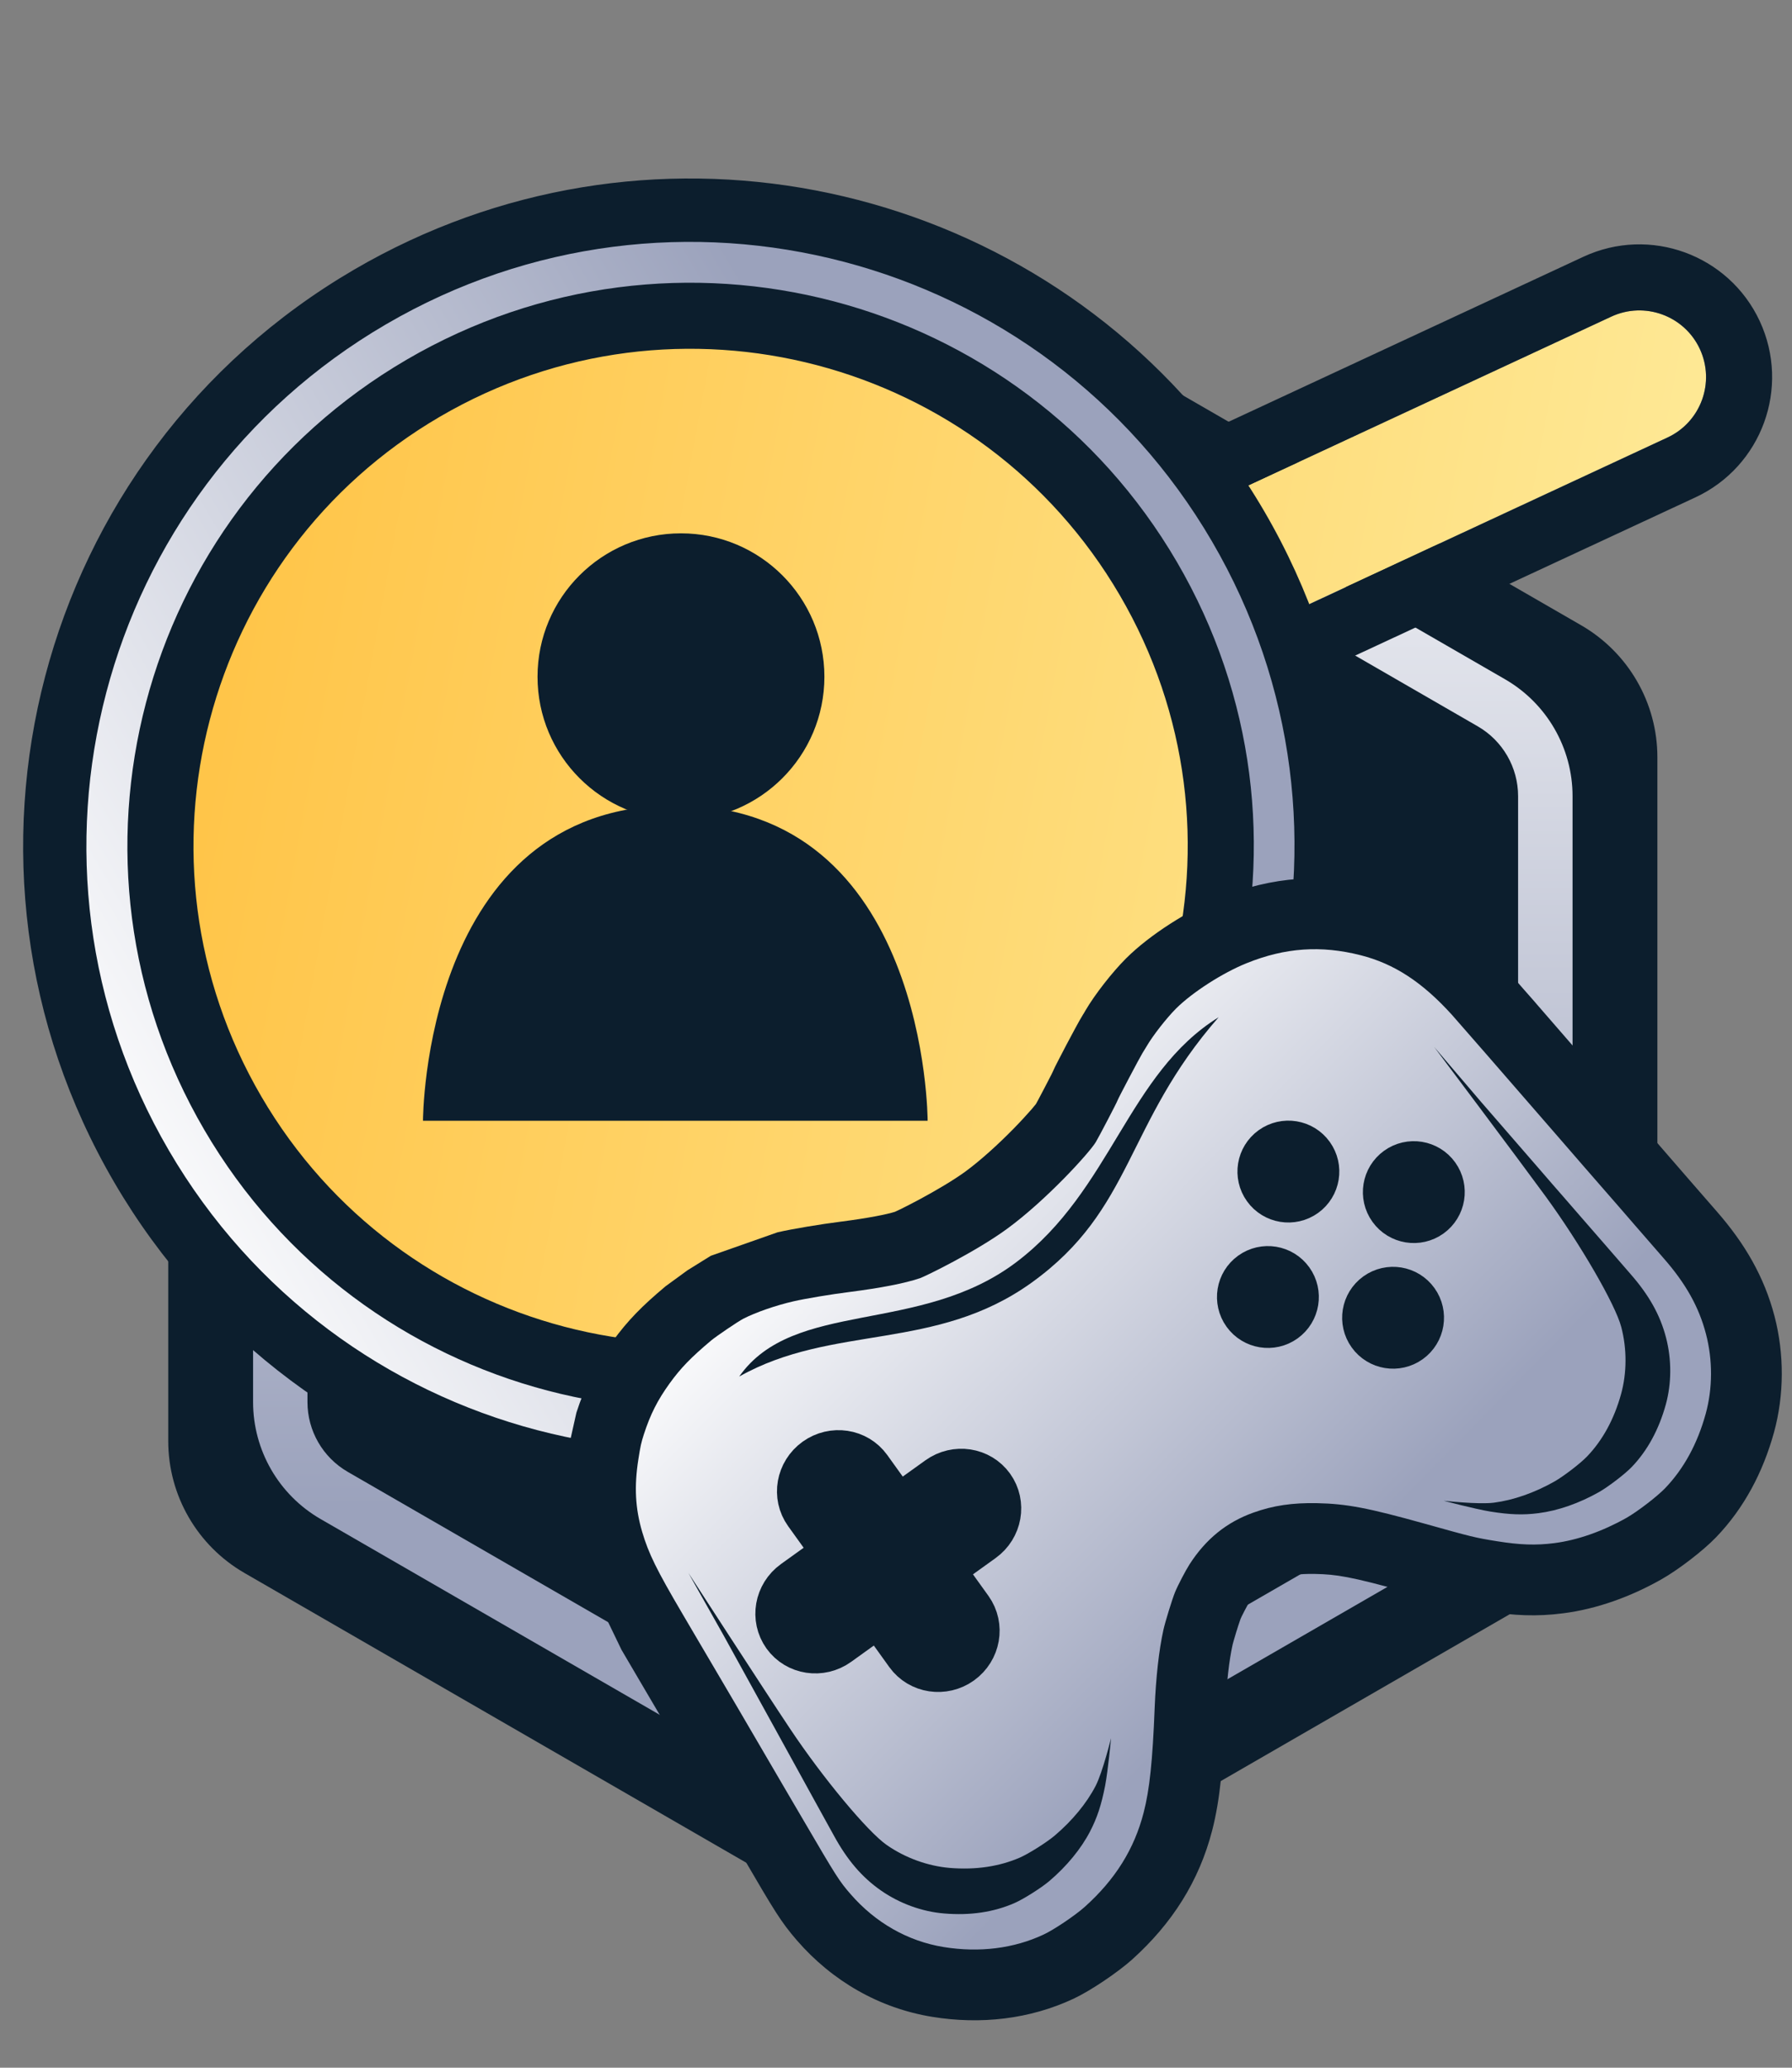 <svg width="26" height="30" viewBox="0 0 26 30" fill="none" xmlns="http://www.w3.org/2000/svg">
<rect x="0" y="0" width="26" height="30" fill="#808080" stroke="none"/>
<path d="M12.139 4.112C12.823 3.717 13.665 3.717 14.349 4.112L22.941 9.072C23.625 9.467 24.047 10.197 24.047 10.987V20.908C24.047 21.698 23.625 22.427 22.941 22.822L14.349 27.783C13.665 28.178 12.823 28.178 12.139 27.783L3.547 22.822C2.863 22.427 2.441 21.698 2.441 20.908V10.986C2.441 10.197 2.863 9.467 3.547 9.072L12.139 4.112Z" fill="#0C1E2D" class="color"/>
<path fill-rule="evenodd" clip-rule="evenodd" d="M21.442 10.539L13.828 6.143C13.467 5.935 13.021 5.935 12.659 6.143L5.046 10.539C4.684 10.748 4.461 11.134 4.461 11.551V20.342C4.461 20.76 4.684 21.146 5.046 21.355L12.659 25.75C13.021 25.959 13.467 25.959 13.828 25.75L21.442 21.355C21.803 21.146 22.026 20.76 22.026 20.342V11.551C22.026 11.134 21.803 10.748 21.442 10.539ZM14.223 5.46C13.617 5.11 12.87 5.11 12.264 5.46L4.651 9.855C4.045 10.205 3.672 10.852 3.672 11.551V20.342C3.672 21.042 4.045 21.689 4.651 22.039L12.264 26.434C12.87 26.784 13.617 26.784 14.223 26.434L21.836 22.039C22.442 21.689 22.816 21.042 22.816 20.342V11.551C22.816 10.852 22.442 10.205 21.836 9.855L14.223 5.46Z" fill="url(#paint0_linear_3418_418236)"/>
<path d="M17.29 7.452C14.754 3.62 9.635 2.394 5.618 4.74C1.458 7.171 0.055 12.513 2.485 16.674C4.916 20.834 10.259 22.237 14.419 19.807C18.167 17.617 19.677 13.064 18.162 9.141C18.207 9.127 18.251 9.111 18.294 9.091L24.192 6.348C24.677 6.123 24.887 5.547 24.662 5.063C24.436 4.579 23.861 4.369 23.377 4.594L17.478 7.337C17.41 7.368 17.347 7.407 17.29 7.452Z" fill="url(#paint1_linear_3418_418236)"/>
<path fill-rule="evenodd" clip-rule="evenodd" d="M5.136 3.913C9.343 1.456 14.637 2.529 17.586 6.231L22.974 3.725C23.938 3.277 25.083 3.695 25.532 4.659C25.98 5.624 25.562 6.769 24.597 7.217L19.345 9.659C20.509 13.801 18.792 18.363 14.903 20.634C10.286 23.331 4.356 21.775 1.659 17.157C-1.038 12.54 0.519 6.61 5.136 3.913ZM18.295 9.091L24.194 6.348C24.678 6.123 24.888 5.548 24.663 5.063C24.438 4.579 23.862 4.369 23.378 4.594L17.479 7.337C17.458 7.347 17.437 7.357 17.417 7.369C17.372 7.393 17.33 7.421 17.291 7.452C17.113 7.183 16.922 6.926 16.719 6.683C14.041 3.466 9.354 2.559 5.619 4.741C1.459 7.171 0.056 12.514 2.487 16.674C4.917 20.835 10.26 22.237 14.42 19.807C17.881 17.785 19.434 13.748 18.459 10.053C18.378 9.746 18.28 9.442 18.164 9.141C18.208 9.128 18.252 9.111 18.295 9.091Z" fill="#0C1E2D" class="color"/>
<path fill-rule="evenodd" clip-rule="evenodd" d="M5.159 3.953C9.754 1.268 15.655 2.818 18.34 7.413C21.024 12.008 19.475 17.91 14.879 20.594C10.284 23.278 4.383 21.729 1.698 17.134C-0.986 12.538 0.563 6.637 5.159 3.953ZM17.376 7.976C15.002 3.913 9.785 2.543 5.722 4.916C1.659 7.29 0.289 12.507 2.662 16.57C5.036 20.633 10.253 22.003 14.316 19.63C18.379 17.257 19.749 12.039 17.376 7.976Z" fill="#0C1E2D" class="color"/>
<path fill-rule="evenodd" clip-rule="evenodd" d="M5.598 4.707C9.777 2.266 15.143 3.675 17.584 7.854C20.025 12.033 18.616 17.399 14.438 19.84C10.259 22.281 4.892 20.872 2.451 16.693C0.01 12.515 1.419 7.148 5.598 4.707ZM17.029 8.178C14.767 4.306 9.794 3 5.922 5.262C2.05 7.524 0.744 12.497 3.006 16.369C5.268 20.242 10.241 21.547 14.113 19.285C17.986 17.023 19.291 12.05 17.029 8.178Z" fill="url(#paint2_linear_3418_418236)"/>
<path fill-rule="evenodd" clip-rule="evenodd" d="M5.899 5.219C9.795 2.943 14.799 4.256 17.075 8.152C19.351 12.049 18.037 17.052 14.141 19.328C10.245 21.604 5.241 20.291 2.965 16.394C0.689 12.498 2.003 7.494 5.899 5.219ZM16.247 8.636C14.238 5.197 9.822 4.037 6.382 6.046C2.943 8.055 1.784 12.472 3.793 15.911C5.802 19.35 10.218 20.51 13.657 18.501C17.097 16.492 18.256 12.075 16.247 8.636Z" fill="#0C1E2D" class="color"/>
<path d="M9.798 11.685C13.459 11.685 13.459 16.261 13.459 16.261C13.459 16.261 11.629 16.261 9.798 16.261C7.967 16.261 6.137 16.261 6.137 16.261C6.137 16.261 6.137 11.685 9.798 11.685Z" fill="#0C1E2D" class="color"/>
<circle r="2.081" transform="matrix(-1 0 0 1 9.88 9.819)" fill="#0C1E2D" class="color"/>
<path fill-rule="evenodd" clip-rule="evenodd" d="M8.884 19.467C9.11 19.154 9.322 18.943 9.658 18.661L9.975 18.43L10.313 18.22L11.282 17.879C11.505 17.828 11.906 17.762 12.196 17.725C12.609 17.672 12.865 17.619 12.984 17.582C13.002 17.574 13.027 17.562 13.059 17.547C13.134 17.51 13.235 17.459 13.348 17.398C13.583 17.271 13.832 17.125 14.005 16.999C14.226 16.837 14.482 16.604 14.701 16.381C14.808 16.272 14.898 16.173 14.964 16.098C14.999 16.057 15.02 16.032 15.029 16.02C15.038 16.004 15.049 15.983 15.062 15.96C15.091 15.905 15.127 15.837 15.162 15.77C15.197 15.703 15.23 15.639 15.254 15.592C15.262 15.576 15.268 15.564 15.272 15.555C15.279 15.539 15.285 15.526 15.289 15.518C15.296 15.502 15.304 15.486 15.31 15.473C15.323 15.448 15.339 15.417 15.355 15.385C15.389 15.319 15.432 15.237 15.475 15.154C15.545 15.023 15.661 14.803 15.71 14.726L15.71 14.725L15.713 14.721L15.724 14.704C15.732 14.69 15.741 14.675 15.747 14.664C15.886 14.426 16.143 14.099 16.339 13.904C16.683 13.561 17.245 13.206 17.704 13.021C18.461 12.716 19.203 12.662 19.993 12.862C20.724 13.048 21.3 13.451 21.829 14.036C21.866 14.077 21.996 14.225 22.105 14.351C22.163 14.416 22.218 14.479 22.259 14.526L22.326 14.604L22.326 14.604L22.328 14.606C22.697 15.031 22.859 15.218 23.374 15.811L23.753 16.247C23.822 16.327 23.952 16.476 24.041 16.578C24.132 16.682 24.338 16.919 24.499 17.106C24.66 17.292 24.845 17.504 24.909 17.577C25.314 18.04 25.596 18.522 25.746 19.095C25.889 19.643 25.888 20.239 25.738 20.785C25.579 21.358 25.307 21.878 24.901 22.301C24.71 22.501 24.341 22.782 24.102 22.916C23.66 23.166 23.168 23.345 22.679 23.407C22.294 23.457 21.962 23.441 21.554 23.375C21.176 23.313 21.084 23.289 20.391 23.095C19.593 22.872 19.382 22.842 19.087 22.836C18.835 22.83 18.681 22.859 18.529 22.913C18.369 22.97 18.243 23.064 18.123 23.25L18.123 23.251C18.121 23.253 18.114 23.264 18.102 23.286C18.089 23.31 18.073 23.339 18.057 23.37C18.041 23.401 18.026 23.431 18.014 23.455C18.006 23.473 18.001 23.483 18 23.487L17.999 23.488C17.997 23.493 17.991 23.51 17.981 23.541C17.97 23.573 17.957 23.612 17.945 23.653L17.938 23.674C17.923 23.723 17.909 23.77 17.898 23.809C17.889 23.842 17.884 23.86 17.883 23.865C17.882 23.867 17.882 23.867 17.883 23.866C17.835 24.081 17.795 24.413 17.779 24.818C17.748 25.597 17.703 26.108 17.588 26.555C17.397 27.296 17.004 27.909 16.427 28.429C16.222 28.613 15.829 28.88 15.578 28.998C14.94 29.297 14.227 29.376 13.527 29.262C12.756 29.137 12.074 28.742 11.562 28.152C11.328 27.881 11.232 27.718 10.79 26.961L10.776 26.937C10.669 26.755 10.541 26.536 10.491 26.45C10.285 26.099 10.006 25.622 9.823 25.309C9.718 25.128 9.558 24.856 9.468 24.704C9.429 24.638 9.349 24.502 9.267 24.362L9.017 23.936L8.333 22.518C8.184 22.014 8.164 21.54 8.247 21.014L8.363 20.496C8.49 20.103 8.643 19.801 8.884 19.467ZM12.961 17.593L12.965 17.591L12.961 17.593L12.96 17.593L12.961 17.593Z" fill="#0C1E2D" class="color"/>
<path d="M9.717 20.069C9.879 19.846 10.024 19.696 10.319 19.448C10.395 19.385 10.707 19.173 10.785 19.133C10.961 19.042 11.257 18.939 11.511 18.881C11.69 18.84 12.056 18.779 12.326 18.745C12.78 18.687 13.128 18.619 13.338 18.548L13.346 18.546C13.421 18.52 14.153 18.164 14.611 17.829C15.179 17.414 15.808 16.723 15.899 16.57C15.947 16.49 16.209 15.988 16.215 15.964C16.222 15.939 16.54 15.336 16.576 15.279C16.589 15.259 16.616 15.215 16.636 15.181C16.725 15.027 16.926 14.77 17.064 14.632C17.299 14.398 17.74 14.114 18.089 13.974C18.646 13.749 19.166 13.713 19.741 13.859C20.227 13.982 20.637 14.25 21.067 14.725C21.126 14.791 21.552 15.28 21.552 15.28C21.921 15.704 22.084 15.892 22.599 16.485L22.977 16.921C23.047 17.001 23.178 17.151 23.267 17.254C23.357 17.356 23.562 17.593 23.723 17.779C23.884 17.965 24.07 18.179 24.137 18.255C24.459 18.622 24.651 18.965 24.752 19.355C24.851 19.733 24.849 20.145 24.748 20.512C24.628 20.947 24.431 21.308 24.16 21.591C24.044 21.712 23.756 21.933 23.597 22.023C23.251 22.218 22.886 22.346 22.55 22.389C22.284 22.423 22.053 22.415 21.718 22.361C21.401 22.31 21.357 22.299 20.668 22.106C19.851 21.878 19.538 21.818 19.109 21.809C18.753 21.802 18.471 21.843 18.183 21.947C17.797 22.085 17.495 22.33 17.26 22.695C17.201 22.787 17.087 23.005 17.048 23.102C17.006 23.205 16.904 23.537 16.88 23.647C16.815 23.94 16.771 24.338 16.753 24.778C16.723 25.552 16.679 25.967 16.593 26.299C16.457 26.827 16.182 27.268 15.74 27.665C15.603 27.788 15.294 27.997 15.141 28.068C14.711 28.27 14.21 28.333 13.691 28.249C13.171 28.164 12.701 27.897 12.339 27.479C12.178 27.294 12.134 27.225 11.663 26.419C11.557 26.237 11.428 26.017 11.377 25.931C11.172 25.58 10.893 25.104 10.711 24.791C10.605 24.61 10.444 24.335 10.353 24.182C10.262 24.029 10.145 23.83 10.093 23.74C10.041 23.651 9.955 23.504 9.902 23.415C9.527 22.777 9.411 22.542 9.318 22.228C9.217 21.886 9.2 21.567 9.262 21.173C9.292 20.98 9.303 20.932 9.341 20.813C9.436 20.52 9.539 20.316 9.717 20.069Z" fill="url(#paint3_linear_3418_418236)"/>
<path d="M14.971 18.607C16.448 17.542 16.321 16.311 17.681 14.759C16.362 15.576 16.126 17.266 14.749 18.31C13.344 19.375 11.517 18.845 10.725 19.972C12.084 19.206 13.574 19.614 14.971 18.607Z" fill="#0C1E2D" class="color"/>
<path d="M11.874 21.236C11.653 21.395 11.599 21.698 11.754 21.914L12.208 22.546L11.56 23.011C11.339 23.17 11.286 23.473 11.44 23.689C11.595 23.905 11.9 23.951 12.121 23.792L12.768 23.327L13.222 23.959C13.377 24.174 13.682 24.22 13.903 24.062C14.124 23.903 14.177 23.6 14.023 23.384L13.569 22.752L14.216 22.287C14.437 22.128 14.491 21.825 14.336 21.609C14.181 21.394 13.877 21.348 13.656 21.506L13.008 21.971L12.554 21.339C12.399 21.124 12.095 21.078 11.874 21.236Z" fill="#0C1E2D" class="color" stroke="#0C1E2D" stroke-width="0.785"/>
<path d="M20.947 21.774C20.947 21.774 21.45 21.831 21.674 21.802C21.956 21.766 22.263 21.659 22.553 21.495C22.686 21.419 22.928 21.234 23.026 21.132C23.253 20.895 23.419 20.591 23.52 20.226C23.605 19.918 23.606 19.571 23.523 19.254C23.438 18.927 22.928 18.047 22.423 17.355C22.045 16.837 20.809 15.191 20.809 15.191L21.485 15.983C21.794 16.34 21.931 16.497 22.363 16.995L22.523 17.18L22.681 17.361C22.74 17.429 22.85 17.555 22.925 17.642C23 17.728 23.173 17.926 23.308 18.082C23.443 18.239 23.6 18.419 23.655 18.482C23.926 18.791 24.087 19.079 24.172 19.406C24.255 19.724 24.254 20.07 24.169 20.378C24.068 20.743 23.902 21.047 23.675 21.284C23.577 21.386 23.335 21.571 23.202 21.647C22.912 21.811 22.605 21.918 22.323 21.954C22.099 21.983 21.906 21.976 21.624 21.931C21.393 21.893 20.947 21.774 20.947 21.774Z" fill="#0C1E2D" class="color"/>
<path d="M16.12 25.219C16.12 25.219 15.999 25.712 15.896 25.912C15.765 26.164 15.558 26.415 15.304 26.631C15.187 26.73 14.929 26.893 14.8 26.95C14.499 27.081 14.157 27.132 13.779 27.101C13.461 27.074 13.135 26.956 12.866 26.769C12.588 26.576 11.938 25.795 11.463 25.082C11.107 24.549 9.988 22.821 9.988 22.821L10.499 23.728C10.727 24.142 10.827 24.324 11.146 24.902L11.264 25.116L11.38 25.327C11.423 25.405 11.504 25.552 11.559 25.652C11.614 25.752 11.74 25.982 11.84 26.163C11.941 26.344 12.055 26.553 12.096 26.627C12.292 26.987 12.507 27.238 12.785 27.431C13.054 27.618 13.38 27.736 13.698 27.762C14.076 27.794 14.418 27.743 14.719 27.611C14.848 27.555 15.106 27.392 15.223 27.293C15.477 27.077 15.684 26.825 15.815 26.573C15.919 26.373 15.979 26.189 16.034 25.91C16.078 25.68 16.12 25.219 16.12 25.219Z" fill="#0C1E2D" class="color"/>
<circle cx="18.396" cy="18.818" r="0.392" transform="rotate(-125.686 18.396 18.818)" fill="#0C1E2D" class="color" stroke="#0C1E2D" stroke-width="0.694"/>
<circle cx="20.212" cy="19.119" r="0.392" transform="rotate(-125.686 20.212 19.119)" fill="#0C1E2D" class="color" stroke="#0C1E2D" stroke-width="0.694"/>
<circle cx="20.513" cy="17.296" r="0.392" transform="rotate(-125.686 20.513 17.296)" fill="#0C1E2D" class="color" stroke="#0C1E2D" stroke-width="0.694"/>
<circle cx="18.693" cy="16.998" r="0.392" transform="rotate(-125.686 18.693 16.998)" fill="#0C1E2D" class="color" stroke="#0C1E2D" stroke-width="0.694"/>
<defs>
<linearGradient id="paint0_linear_3418_418236" x1="13.244" y1="3.868" x2="13.244" y2="21.868" gradientUnits="userSpaceOnUse">
<stop stop-color="white"/>
<stop offset="1" stop-color="#9BA2BC"/>
</linearGradient>
<linearGradient id="paint1_linear_3418_418236" x1="25.243" y1="1.973" x2="5.412" y2="-1.679" gradientUnits="userSpaceOnUse">
<stop stop-color="#FEE894"/>
<stop offset="1" stop-color="#FFC549"/>
</linearGradient>
<linearGradient id="paint2_linear_3418_418236" x1="1.516" y1="17.24" x2="14.185" y2="9.839" gradientUnits="userSpaceOnUse">
<stop stop-color="white"/>
<stop offset="1" stop-color="#9BA2BC"/>
</linearGradient>
<linearGradient id="paint3_linear_3418_418236" x1="12.099" y1="16.587" x2="18.919" y2="23.276" gradientUnits="userSpaceOnUse">
<stop stop-color="white"/>
<stop offset="1" stop-color="#9BA2BC"/>
</linearGradient>
</defs>
</svg>
